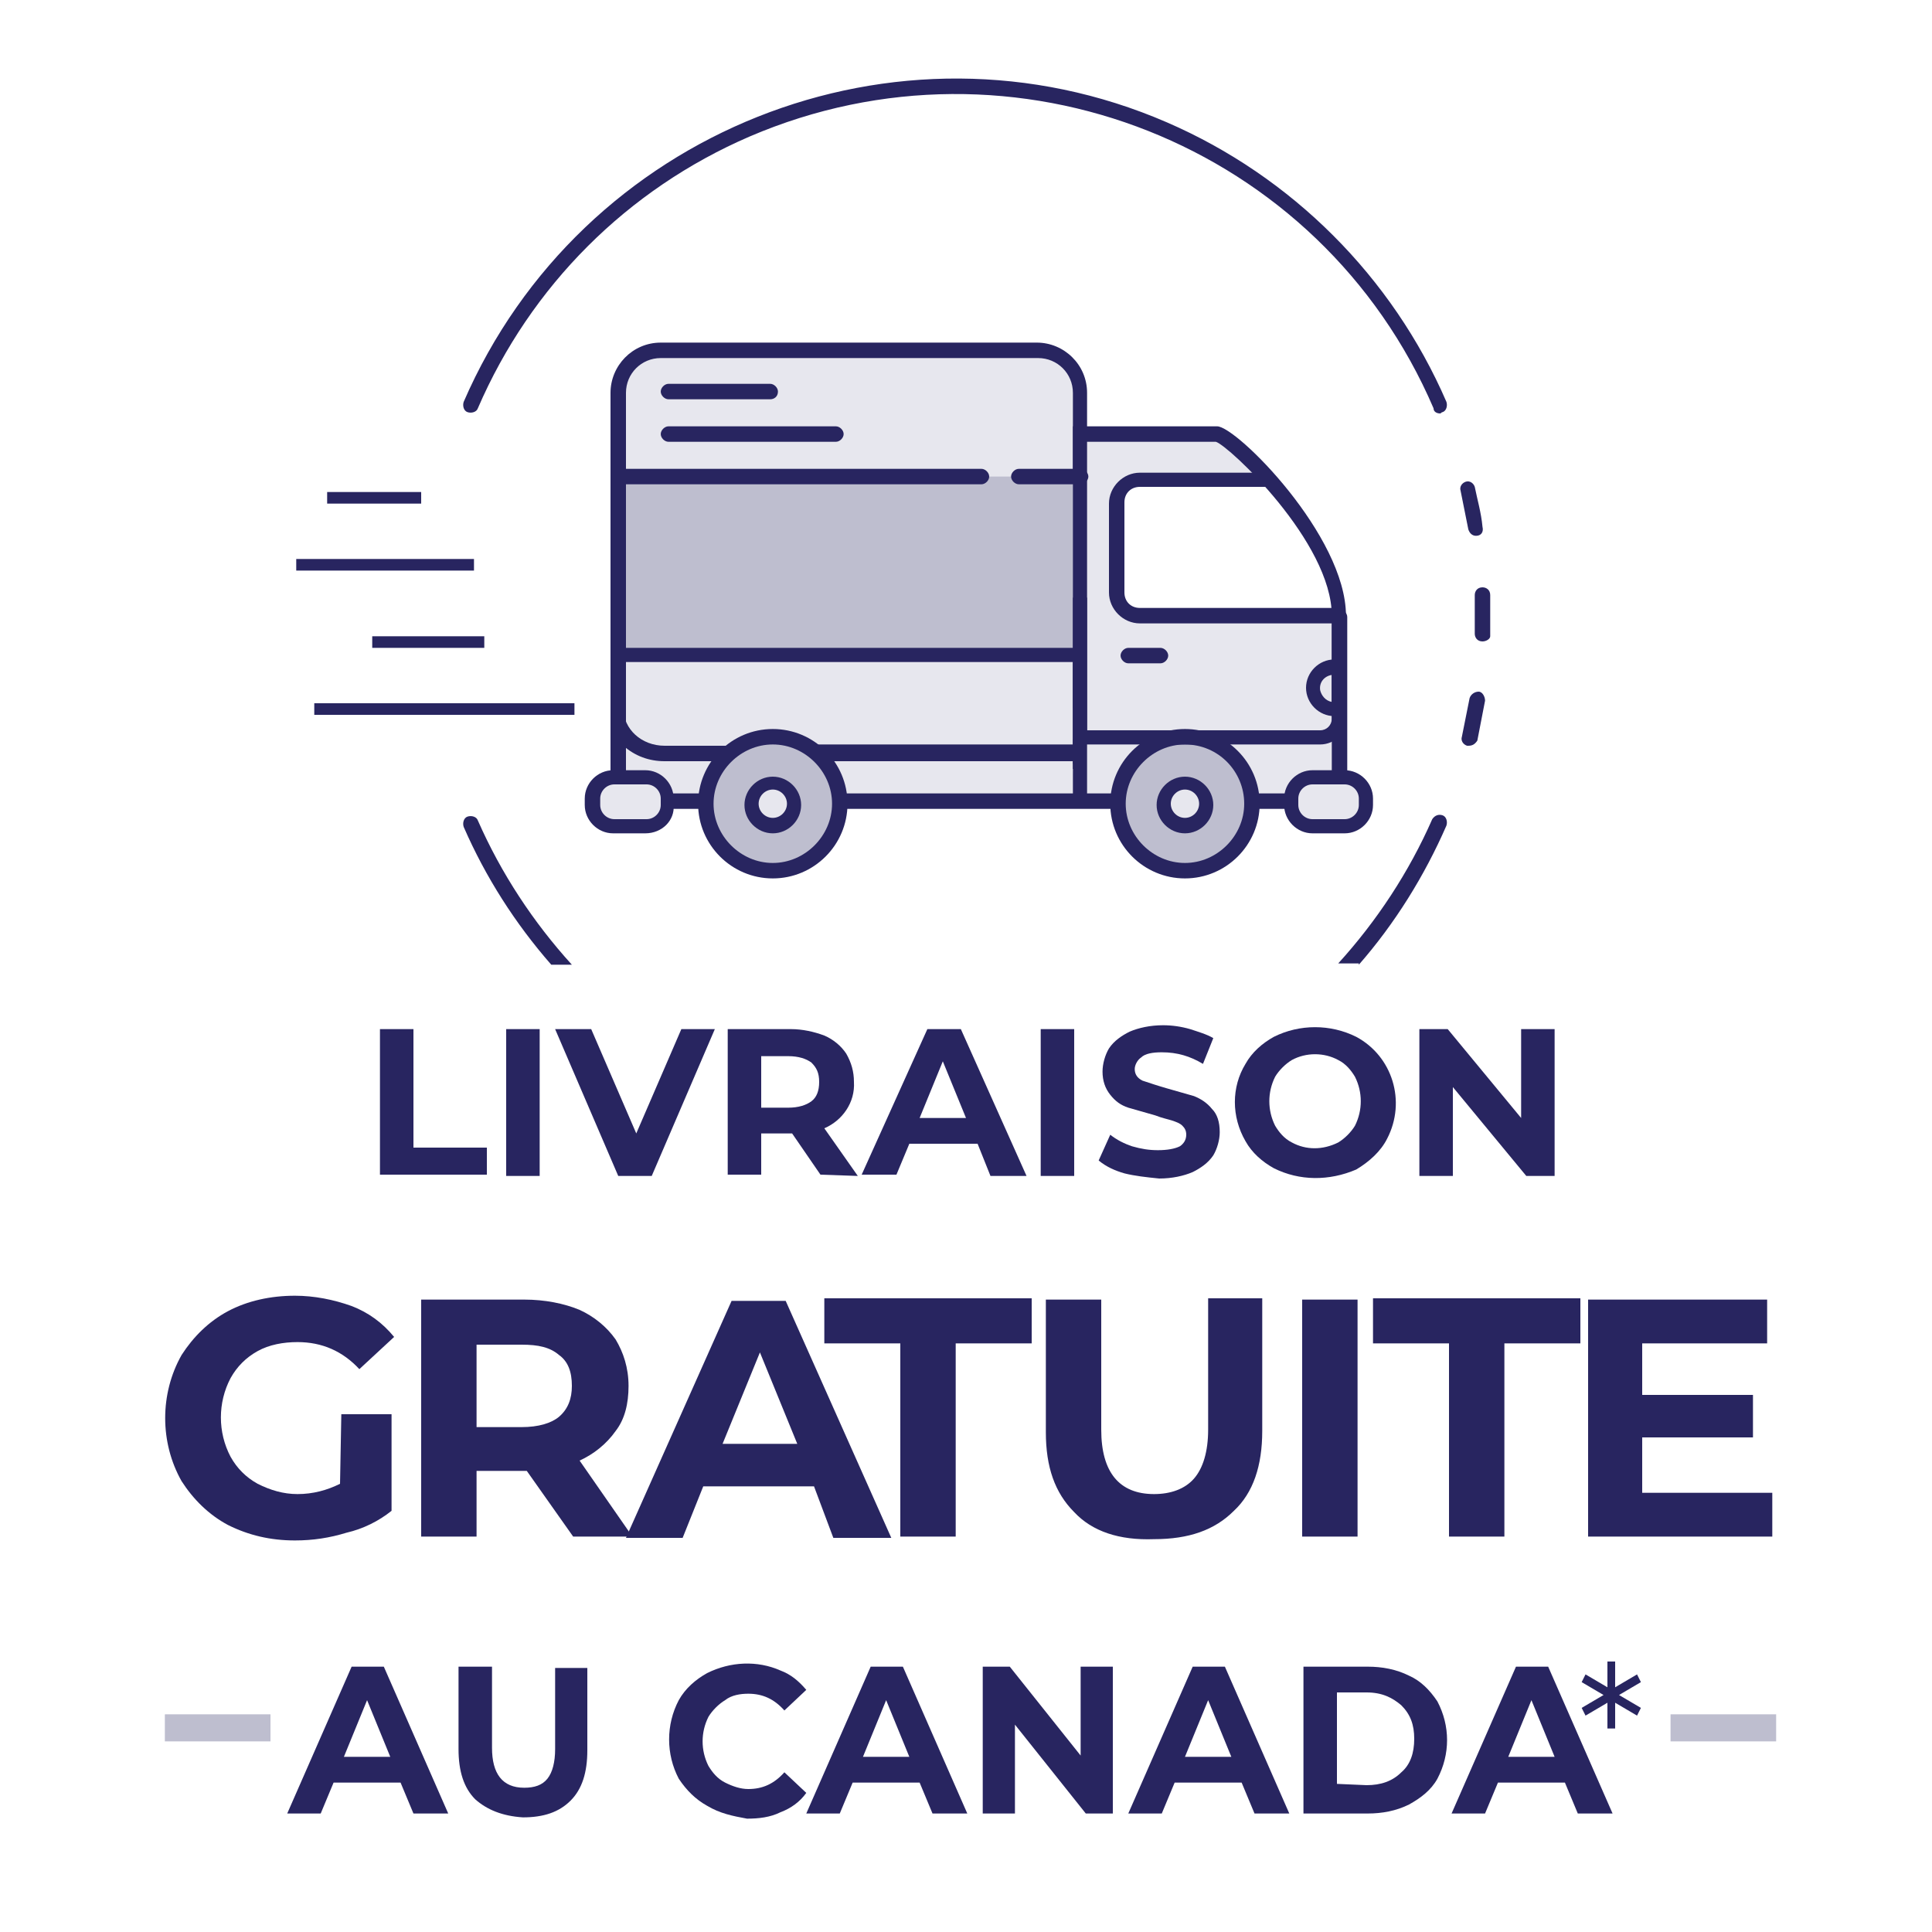 <?xml version="1.0" encoding="UTF-8"?> <!-- Generator: Adobe Illustrator 24.2.3, SVG Export Plug-In . SVG Version: 6.00 Build 0) --> <svg xmlns="http://www.w3.org/2000/svg" xmlns:xlink="http://www.w3.org/1999/xlink" id="Layer_1" x="0px" y="0px" viewBox="0 0 150 150" style="enable-background:new 0 0 150 150;" xml:space="preserve"> <style type="text/css"> .st0{fill:#282560;} .st1{fill:#E7E7EE;} .st2{fill:#BEBECF;} </style> <path class="st0" d="M111.8,32.1c-0.2,0-0.5-0.1-0.5-0.4c-8.8-20.5-32.6-29.9-53.1-21.1c-9.5,4.1-17,11.6-21.1,21.1 C37,32,36.6,32.1,36.3,32c-0.3-0.1-0.4-0.5-0.3-0.8c0,0,0,0,0,0C45.1,10.2,69.6,0.4,90.6,9.5c9.7,4.2,17.5,12,21.7,21.7 c0.1,0.3,0,0.7-0.3,0.8c0,0,0,0,0,0C111.9,32,111.9,32.1,111.8,32.1z"></path> <path class="st0" d="M114,57.9c0,0-0.1,0-0.1,0c-0.3-0.1-0.5-0.4-0.4-0.7c0.2-1,0.4-2,0.6-3c0.1-0.3,0.4-0.5,0.7-0.5 s0.5,0.4,0.5,0.7l0,0c-0.2,1-0.4,2.1-0.6,3.1C114.5,57.8,114.3,57.9,114,57.9z M115.1,49.8C115.1,49.8,115.1,49.8,115.1,49.8 c-0.4,0-0.6-0.3-0.6-0.6c0-0.5,0-1,0-1.5c0-0.5,0-1,0-1.5c0-0.3,0.2-0.6,0.6-0.6c0.3,0,0.6,0.2,0.6,0.6c0,0.5,0,1,0,1.6 c0,0.5,0,1,0,1.6C115.7,49.6,115.4,49.8,115.1,49.8L115.1,49.8z M114.6,41.6c-0.3,0-0.5-0.2-0.6-0.5c-0.2-1-0.4-2-0.6-3 c-0.1-0.3,0.1-0.6,0.4-0.7s0.6,0.1,0.7,0.4c0.2,1,0.5,2,0.6,3.1C115.2,41.3,115,41.6,114.6,41.6C114.7,41.6,114.7,41.6,114.6,41.6 C114.7,41.6,114.6,41.6,114.6,41.6z"></path> <path class="st1" d="M51.3,27.2h29.2c1.8,0,3.3,1.5,3.3,3.3l0,0v28.6l0,0H51.3c-1.8,0-3.3-1.5-3.3-3.3l0,0V30.5 C48,28.7,49.5,27.2,51.3,27.2L51.3,27.2L51.3,27.2z"></path> <path class="st0" d="M84.5,59.7H51.3c-2.1,0-3.9-1.7-3.9-3.9V30.5c0-2.1,1.7-3.9,3.9-3.9h29.2c2.1,0,3.9,1.7,3.9,3.9V59.7z M51.3,27.8c-1.5,0-2.7,1.2-2.7,2.7v25.3c0,1.5,1.2,2.7,2.7,2.7h32V30.5c0-1.5-1.2-2.7-2.7-2.7L51.3,27.8z"></path> <rect x="48.1" y="37" class="st2" width="35.6" height="13.9"></rect> <path class="st1" d="M86.7,46v-6.9c0-1,0.8-1.8,1.8-1.8h10.2c-1.9-2.2-3.7-3.7-4.2-3.7H83.9v23.6h18.6c0.8,0,1.5-0.7,1.5-1.5v-7.9 H88.5C87.5,47.8,86.7,47,86.7,46z"></path> <path class="st1" d="M98.7,37.3l2.1,2.7C100.2,39.1,99.5,38.2,98.7,37.3z"></path> <path class="st1" d="M102.2,42.3l0.7,1.5l1,4v-0.1C104,46,103.3,44.1,102.2,42.3z"></path> <path class="st0" d="M59.8,31h-7.9c-0.3,0-0.6-0.3-0.6-0.6c0-0.3,0.3-0.6,0.6-0.6c0,0,0,0,0,0h7.9c0.3,0,0.6,0.3,0.6,0.6 C60.4,30.8,60.1,31,59.8,31z"></path> <path class="st0" d="M64.9,34.3h-13c-0.3,0-0.6-0.3-0.6-0.6c0-0.3,0.3-0.6,0.6-0.6h13c0.3,0,0.6,0.3,0.6,0.6 C65.5,34,65.2,34.3,64.9,34.3z"></path> <path class="st0" d="M104,48.4H88.5c-1.3,0-2.4-1.1-2.4-2.4v-6.9c0-1.3,1.1-2.4,2.4-2.4h10.2v1.1H88.5c-0.7,0-1.2,0.5-1.2,1.2V46 c0,0.7,0.5,1.2,1.2,1.2H104V48.4z"></path> <path class="st1" d="M104,60L104,60l-0.1-4.7C103,52.3,95.2,55,92,55s-7.1-3.3-8.1-0.4l-0.6,5.5c0-3,0-2.8,0-5 c0-3.2-33.8-2.4-34.7,0.5l0,4.4l0.1,2.6h8.1c0.1-0.2,0.1-0.3,0.1-0.5c0.1-1.7,1.5-3,3.2-3c1.6,0.1,2.9,1.4,3,3c0,0.2,0,0.3,0.1,0.5 h25.7c0.1-0.2,0.1-0.3,0.1-0.5c0.1-1.7,1.5-3,3.2-3c1.6,0.1,2.9,1.4,3,3c0,0.2,0,0.3,0.1,0.5h8.8V60z"></path> <path class="st0" d="M104,62.8H48c-0.3,0-0.6-0.3-0.6-0.6c0,0,0,0,0,0V50.9c0-0.3,0.3-0.6,0.6-0.6c0.3,0,0.6,0.3,0.6,0.6v10.7h54.8 V47.9c0-0.3,0.3-0.6,0.6-0.6c0.3,0,0.6,0.3,0.6,0.6v14.3C104.6,62.5,104.3,62.8,104,62.8C104,62.8,104,62.8,104,62.8z"></path> <circle class="st2" cx="60" cy="62.4" r="5.2"></circle> <path class="st0" d="M60,68.2c-3.2,0-5.8-2.6-5.8-5.8c0-3.2,2.6-5.8,5.8-5.8c3.2,0,5.8,2.6,5.8,5.8c0,0,0,0,0,0 C65.8,65.6,63.2,68.2,60,68.2z M60,57.8c-2.5,0-4.6,2.1-4.6,4.6S57.5,67,60,67c2.5,0,4.6-2.1,4.6-4.6c0,0,0,0,0,0 C64.6,59.9,62.5,57.8,60,57.8L60,57.8z"></path> <circle class="st1" cx="60" cy="62.4" r="1.7"></circle> <path class="st0" d="M60,64.7c-1.2,0-2.2-1-2.2-2.2c0-1.2,1-2.2,2.2-2.2c1.2,0,2.2,1,2.2,2.2c0,0,0,0,0,0 C62.2,63.7,61.2,64.7,60,64.7z M60,61.3c-0.6,0-1.1,0.5-1.1,1.1c0,0.6,0.5,1.1,1.1,1.1c0.6,0,1.1-0.5,1.1-1.1c0,0,0,0,0,0 C61.1,61.8,60.6,61.3,60,61.3z"></path> <circle class="st2" cx="92" cy="62.4" r="5.2"></circle> <path class="st0" d="M92,68.2c-3.2,0-5.8-2.6-5.8-5.8s2.6-5.8,5.8-5.8c3.2,0,5.8,2.6,5.8,5.8c0,0,0,0,0,0 C97.8,65.6,95.2,68.2,92,68.2z M92,57.8c-2.5,0-4.6,2.1-4.6,4.6S89.5,67,92,67s4.6-2.1,4.6-4.6c0,0,0,0,0,0 C96.6,59.9,94.6,57.8,92,57.8L92,57.8z"></path> <circle class="st1" cx="92" cy="62.4" r="1.7"></circle> <path class="st0" d="M92,64.7c-1.2,0-2.2-1-2.2-2.2c0-1.2,1-2.2,2.2-2.2s2.2,1,2.2,2.2c0,0,0,0,0,0C94.2,63.7,93.2,64.7,92,64.7z M92,61.3c-0.6,0-1.1,0.5-1.1,1.1c0,0.6,0.5,1.1,1.1,1.1s1.1-0.5,1.1-1.1c0,0,0,0,0,0C93.1,61.8,92.6,61.3,92,61.3z"></path> <path class="st1" d="M47.7,60.3h2.5c0.9,0,1.7,0.7,1.7,1.7v0.5c0,0.9-0.7,1.7-1.7,1.7h-2.5c-0.9,0-1.7-0.7-1.7-1.7V62 C46,61,46.7,60.3,47.7,60.3z"></path> <path class="st0" d="M50.1,64.7h-2.5c-1.2,0-2.2-1-2.2-2.2V62c0-1.2,1-2.2,2.2-2.2h2.5c1.2,0,2.2,1,2.2,2.2v0.5 C52.4,63.7,51.4,64.7,50.1,64.7z M47.7,60.9c-0.6,0-1.1,0.5-1.1,1.1v0.5c0,0.6,0.5,1.1,1.1,1.1h2.5c0.6,0,1.1-0.5,1.1-1.1V62 c0-0.6-0.5-1.1-1.1-1.1H47.7z"></path> <path class="st1" d="M101.9,60.3h2.5c0.9,0,1.7,0.7,1.7,1.7v0.5c0,0.9-0.7,1.7-1.7,1.7h-2.5c-0.9,0-1.7-0.7-1.7-1.7V62 C100.2,61,101,60.3,101.9,60.3z"></path> <path class="st0" d="M104.4,64.7h-2.5c-1.2,0-2.2-1-2.2-2.2V62c0-1.2,1-2.2,2.2-2.2h2.5c1.2,0,2.2,1,2.2,2.2v0.5 C106.6,63.7,105.6,64.7,104.4,64.7z M101.9,60.9c-0.6,0-1.1,0.5-1.1,1.1v0.5c0,0.6,0.5,1.1,1.1,1.1h2.5c0.6,0,1.1-0.5,1.1-1.1V62 c0-0.6-0.5-1.1-1.1-1.1H101.9z"></path> <path class="st0" d="M90.1,51.5h-2.5c-0.3,0-0.6-0.3-0.6-0.6c0-0.3,0.3-0.6,0.6-0.6c0,0,0,0,0,0h2.5c0.3,0,0.6,0.3,0.6,0.6 C90.7,51.2,90.4,51.5,90.1,51.5z"></path> <path class="st0" d="M103.6,55.6c-1.2,0-2.2-1-2.2-2.2c0-1.2,1-2.2,2.2-2.2c0,0,0,0,0,0c0.2,0,0.4,0,0.5,0.1l0.4,0.1v4.1l-0.4,0.1 C103.9,55.6,103.8,55.6,103.6,55.6z M103.4,52.4c-0.6,0.1-1,0.6-0.9,1.2c0.1,0.4,0.4,0.8,0.9,0.9V52.4z"></path> <rect x="83.3" y="46.4" class="st0" width="1.1" height="15.8"></rect> <rect x="47.9" y="50.3" class="st0" width="35.9" height="1.1"></rect> <rect x="47.5" y="37" class="st0" width="1.1" height="13.9"></rect> <path class="st0" d="M76.2,37.6H48.1c-0.3,0-0.6-0.3-0.6-0.6c0-0.3,0.3-0.6,0.6-0.6c0,0,0,0,0,0h28.1c0.3,0,0.6,0.3,0.6,0.6 C76.8,37.3,76.5,37.6,76.2,37.6z"></path> <path class="st0" d="M83.9,37.6h-4.8c-0.3,0-0.6-0.3-0.6-0.6c0-0.3,0.3-0.6,0.6-0.6h4.8c0.3,0,0.6,0.3,0.6,0.6 C84.5,37.3,84.2,37.6,83.9,37.6z"></path> <rect x="25.4" y="38.2" class="st0" width="7.3" height="0.9"></rect> <rect x="23" y="43.4" class="st0" width="13.8" height="0.9"></rect> <rect x="28.9" y="49.4" class="st0" width="8.7" height="0.9"></rect> <rect x="24.4" y="54.6" class="st0" width="20.2" height="0.9"></rect> <path class="st0" d="M42.8,74.9h1.6c-3-3.3-5.5-7.1-7.3-11.2c-0.1-0.3-0.5-0.4-0.8-0.3c-0.3,0.1-0.4,0.5-0.3,0.8 C37.7,68.1,40,71.7,42.8,74.9z"></path> <path class="st0" d="M105.5,74.9c2.8-3.2,5.1-6.9,6.8-10.8c0.1-0.3,0-0.7-0.3-0.8c-0.3-0.1-0.6,0-0.8,0.3c-1.8,4.1-4.3,7.9-7.3,11.2 H105.5z"></path> <path class="st0" d="M102.5,57.8H83.3V33.1h11.2c1.5,0,10,8.5,10,14.7v8C104.6,56.9,103.6,57.8,102.5,57.8z M84.5,56.7h18 c0.5,0,0.9-0.4,0.9-0.9v-8c0-5.7-8-13.2-9-13.5l-10,0V56.7z"></path> <path class="st0" d="M56.8,57.9h-5.2c-1.8,0-3.2-1.3-3.2-2.9v-0.2l0-0.2l0,3.3c0.9,0.8,2,1.2,3.2,1.2h4.3 C55.7,59.2,56.9,57.7,56.8,57.9z"></path> <path class="st0" d="M83.3,57.4v0.4h-20c-0.1-0.1-0.2-0.2-0.3-0.3L63,57.8l1.3,1.7l0.1,0c-0.1-0.1-0.1-0.2-0.2-0.4h19.1v0.2l0.3,0 v-1.8L83.3,57.4z"></path> <path class="st0" d="M29.5,79.9h2.6v9.2h5.7v2.1h-8.3V79.9z"></path> <path class="st0" d="M39.3,79.9h2.6v11.4h-2.6V79.9z"></path> <path class="st0" d="M55.5,79.9l-4.9,11.4H48l-4.9-11.4h2.8l3.5,8.1l3.5-8.1H55.5z"></path> <path class="st0" d="M63.7,91.2l-2.2-3.2h-2.4v3.2h-2.6V79.9h4.9c0.9,0,1.8,0.2,2.6,0.5c0.7,0.3,1.3,0.8,1.7,1.4 c0.4,0.7,0.6,1.4,0.6,2.2c0.1,1.6-0.9,3-2.3,3.6l2.6,3.7L63.7,91.2z M63,82.5c-0.4-0.3-1-0.5-1.8-0.5h-2.1v4h2.1 c0.8,0,1.4-0.2,1.8-0.5c0.4-0.3,0.6-0.8,0.6-1.5C63.6,83.3,63.4,82.9,63,82.5z"></path> <path class="st0" d="M75.9,88.8h-5.3l-1,2.4h-2.7L72,79.9h2.6l5.1,11.4h-2.8L75.9,88.8z M75,86.8l-1.8-4.4l-1.8,4.4H75z"></path> <path class="st0" d="M80.8,79.9h2.6v11.4h-2.6V79.9z"></path> <path class="st0" d="M87.3,91.1c-0.7-0.2-1.4-0.5-2-1l0.9-2c0.5,0.4,1.1,0.7,1.7,0.9c0.7,0.2,1.3,0.3,2,0.3c0.7,0,1.3-0.1,1.7-0.3 c0.3-0.2,0.5-0.5,0.5-0.9c0-0.3-0.1-0.5-0.3-0.7c-0.2-0.2-0.5-0.3-0.8-0.4c-0.3-0.1-0.8-0.2-1.3-0.4c-0.7-0.2-1.4-0.4-2.1-0.6 c-0.6-0.2-1-0.5-1.4-1c-0.4-0.5-0.6-1.1-0.6-1.8c0-0.6,0.2-1.3,0.5-1.8c0.4-0.6,1-1,1.6-1.3c0.7-0.3,1.6-0.5,2.6-0.5 c0.7,0,1.4,0.1,2.1,0.3c0.6,0.2,1.3,0.4,1.8,0.7l-0.8,2c-1-0.6-2-0.9-3.2-0.9c-0.7,0-1.3,0.1-1.6,0.4c-0.3,0.2-0.5,0.6-0.5,0.9 c0,0.4,0.2,0.7,0.6,0.9c0.6,0.2,1.2,0.4,1.9,0.6c0.7,0.2,1.4,0.4,2.1,0.6c0.5,0.2,1,0.5,1.4,1c0.4,0.4,0.6,1,0.6,1.8 c0,0.6-0.2,1.3-0.5,1.8c-0.4,0.6-1,1-1.6,1.3c-0.7,0.3-1.6,0.5-2.6,0.5C89,91.4,88.1,91.3,87.3,91.1z"></path> <path class="st0" d="M98.9,90.7c-0.9-0.5-1.7-1.2-2.2-2.1c-1.1-1.9-1.1-4.2,0-6c0.5-0.9,1.3-1.6,2.2-2.1c2-1,4.4-1,6.4,0 c2.8,1.5,3.9,5,2.4,7.9c-0.5,1-1.4,1.8-2.4,2.4C103.2,91.7,100.9,91.7,98.9,90.7z M103.9,88.7c0.5-0.3,1-0.8,1.3-1.3 c0.6-1.2,0.6-2.6,0-3.8c-0.3-0.5-0.7-1-1.3-1.3c-1.1-0.6-2.5-0.6-3.6,0c-0.5,0.3-1,0.8-1.3,1.3c-0.6,1.2-0.6,2.6,0,3.8 c0.3,0.5,0.7,1,1.3,1.3C101.4,89.3,102.7,89.3,103.9,88.7z"></path> <path class="st0" d="M120.7,79.9v11.4h-2.2l-5.7-6.9v6.9h-2.6V79.9h2.2l5.7,6.9v-6.9H120.7z"></path> <path class="st0" d="M31.1,138.4h-5.2l-1,2.4h-2.6l5-11.4h2.5l5,11.4h-2.7L31.1,138.4z M30.3,136.4l-1.8-4.4l-1.8,4.4H30.3z"></path> <path class="st0" d="M36.9,139.7c-0.9-0.9-1.3-2.2-1.3-3.9v-6.4h2.6v6.3c0,2,0.8,3.1,2.5,3.1c0.8,0,1.4-0.2,1.8-0.7 c0.4-0.5,0.6-1.3,0.6-2.3v-6.3h2.5v6.4c0,1.7-0.4,3-1.3,3.9c-0.9,0.9-2.1,1.3-3.7,1.3C39,141,37.8,140.5,36.9,139.7z"></path> <path class="st0" d="M54.9,140.2c-0.9-0.5-1.6-1.2-2.2-2.1c-1-1.9-1-4.2,0-6.1c0.5-0.9,1.3-1.6,2.2-2.1c1.8-0.9,3.9-1,5.7-0.2 c0.8,0.3,1.4,0.8,2,1.5l-1.7,1.6c-0.8-0.9-1.7-1.3-2.8-1.3c-0.6,0-1.3,0.1-1.8,0.5c-0.5,0.3-1,0.8-1.3,1.3c-0.6,1.2-0.6,2.6,0,3.8 c0.3,0.5,0.7,1,1.3,1.3c0.6,0.3,1.2,0.5,1.8,0.5c1.1,0,2-0.4,2.8-1.3l1.7,1.6c-0.5,0.7-1.2,1.2-2,1.5c-0.8,0.4-1.7,0.5-2.6,0.5 C56.9,141,55.9,140.8,54.9,140.2z"></path> <path class="st0" d="M71.4,138.4h-5.2l-1,2.4h-2.6l5-11.4h2.5l5,11.4h-2.7L71.4,138.4z M70.6,136.4l-1.8-4.4l-1.8,4.4H70.6z"></path> <path class="st0" d="M86.4,129.4v11.4h-2.1l-5.5-6.9v6.9h-2.5v-11.4h2.1l5.5,6.9v-6.9H86.4z"></path> <path class="st0" d="M96.4,138.4h-5.2l-1,2.4h-2.6l5-11.4h2.5l5,11.4h-2.7L96.4,138.4z M95.6,136.4l-1.8-4.4l-1.8,4.4H95.6z"></path> <path class="st0" d="M101.2,129.4h5c1.1,0,2.2,0.2,3.2,0.7c0.9,0.4,1.6,1.1,2.2,2c1,1.9,1,4.1,0,6c-0.5,0.9-1.3,1.5-2.2,2 c-1,0.5-2.1,0.7-3.2,0.7h-5V129.4z M106.1,138.6c1.1,0,2-0.3,2.7-1c0.7-0.6,1-1.5,1-2.6c0-1.1-0.3-1.9-1-2.6c-0.7-0.6-1.5-1-2.7-1 h-2.3v7.1L106.1,138.6z"></path> <path class="st0" d="M121.5,138.4h-5.2l-1,2.4h-2.6l5-11.4h2.5l5,11.4h-2.7L121.5,138.4z M120.7,136.4l-1.8-4.4l-1.8,4.4H120.7z"></path> <path class="st0" d="M125.7,131.6l1.7,1l-0.3,0.6l-1.7-1v2h-0.6l0-2l-1.7,1l-0.3-0.6l1.7-1l-1.7-1l0.3-0.6l1.7,1l0-2h0.6v2l1.7-1 l0.3,0.6L125.7,131.6z"></path> <rect x="129.7" y="133.1" class="st2" width="8.2" height="2.1"></rect> <rect x="12.8" y="133.1" class="st2" width="8.2" height="2.1"></rect> <path class="st0" d="M26.5,109.8h3.9v7.5c-1,0.8-2.2,1.4-3.5,1.7c-1.3,0.4-2.6,0.6-4,0.6c-1.9,0-3.6-0.4-5.2-1.2 c-1.5-0.8-2.7-2-3.6-3.4c-1.7-3-1.7-6.8,0-9.8c0.9-1.4,2.1-2.6,3.6-3.4c1.5-0.8,3.3-1.2,5.2-1.2c1.5,0,3,0.3,4.4,0.8 c1.3,0.5,2.4,1.3,3.3,2.4l-2.7,2.5c-1.3-1.4-2.9-2.1-4.8-2.1c-1.1,0-2.2,0.2-3.1,0.7c-0.9,0.5-1.6,1.2-2.1,2.1c-1,1.9-1,4.2,0,6.1 c0.5,0.9,1.2,1.6,2.1,2.1c1,0.5,2,0.8,3.1,0.8c1.2,0,2.3-0.3,3.3-0.8L26.5,109.8z"></path> <path class="st0" d="M44.5,119.3l-3.6-5.1H37v5.1h-4.3v-18.4h8c1.6,0,3.1,0.3,4.3,0.8c1.1,0.5,2.1,1.3,2.8,2.3c0.6,1,1,2.2,1,3.6 c0,1.4-0.3,2.6-1,3.5c-0.7,1-1.7,1.8-2.8,2.3l4.1,5.9H44.5z M43.4,105.2c-0.7-0.6-1.6-0.8-2.9-0.8H37v6.4h3.5c1.3,0,2.3-0.3,2.9-0.8 c0.7-0.6,1-1.4,1-2.4C44.4,106.5,44.1,105.7,43.4,105.2L43.4,105.2z"></path> <path class="st0" d="M63.2,115.4h-8.6l-1.6,4h-4.4l8.2-18.4h4.2l8.2,18.4h-4.5L63.2,115.4z M61.9,112.1l-2.9-7.1l-2.9,7.1 L61.9,112.1z"></path> <path class="st0" d="M69.9,104.3H64v-3.5h16.1v3.5h-5.9v15h-4.3L69.9,104.3z"></path> <path class="st0" d="M83.4,117.4c-1.5-1.5-2.2-3.5-2.2-6.2v-10.3h4.3V111c0,3.3,1.4,5,4.1,5c1.3,0,2.4-0.4,3.1-1.2 c0.7-0.8,1.1-2.1,1.1-3.8v-10.2h4.2v10.3c0,2.7-0.7,4.8-2.2,6.2c-1.5,1.5-3.5,2.2-6.2,2.2C86.9,119.6,84.8,118.9,83.4,117.4z"></path> <path class="st0" d="M101.1,100.9h4.3v18.4h-4.3V100.9z"></path> <path class="st0" d="M112.5,104.3h-5.9v-3.5h16.1v3.5h-5.9v15h-4.3V104.3z"></path> <path class="st0" d="M137.6,115.9v3.4h-14.3v-18.4h13.9v3.4h-9.7v4h8.6v3.3h-8.6v4.3L137.6,115.9z"></path> </svg> 
